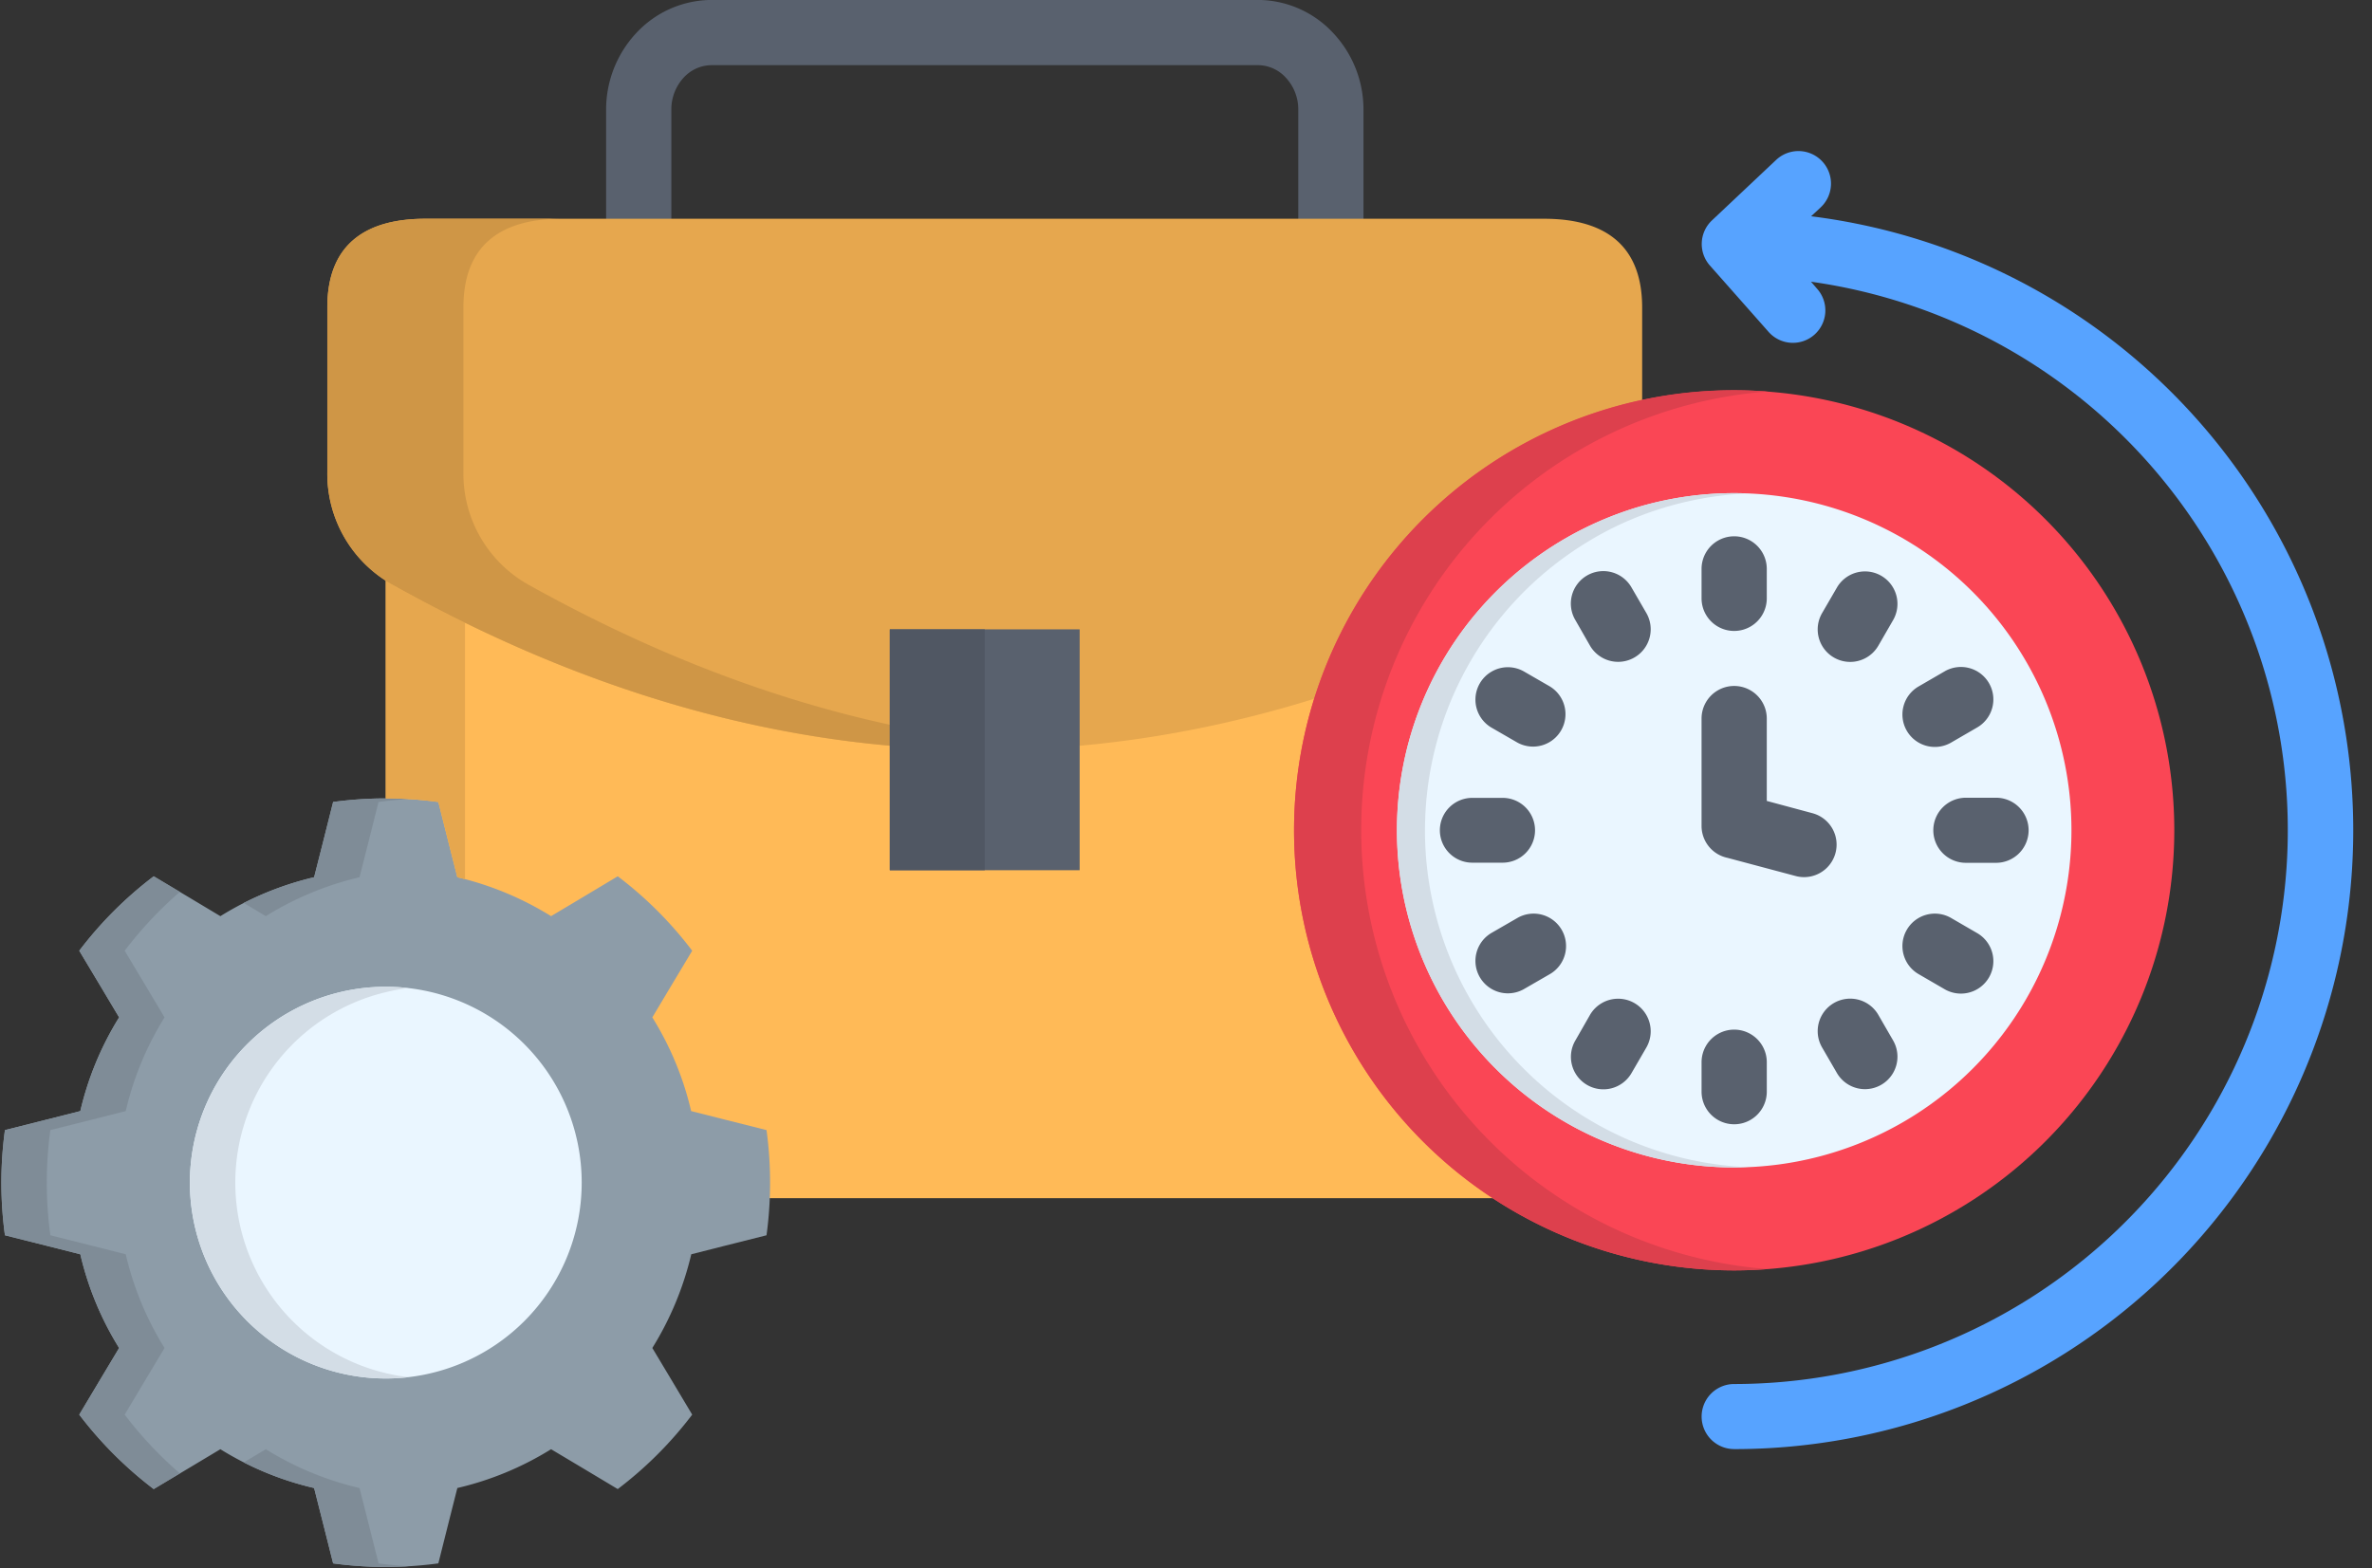 <?xml version="1.0" encoding="UTF-8"?>
<!DOCTYPE svg PUBLIC '-//W3C//DTD SVG 1.0//EN'
          'http://www.w3.org/TR/2001/REC-SVG-20010904/DTD/svg10.dtd'>
<svg data-name="Layer 1" height="341.5" preserveAspectRatio="xMidYMid meet" version="1.0" viewBox="-0.3 85.4 516.4 341.5" width="516.4" xmlns="http://www.w3.org/2000/svg" xmlns:xlink="http://www.w3.org/1999/xlink" zoomAndPan="magnify"
><rect x="-0.3" y="85.4" width="516.4" height="341.5" fill="#333333" stroke="none"/><g
  ><path d="M282.34,151.258V109.3a10.112,10.112,0,0,0-2.73-7.013,8.273,8.273,0,0,0-6.036-2.7H154.591a8.321,8.321,0,0,0-6.035,2.7,10.222,10.222,0,0,0-2.7,7.013v41.96h-14.2V109.3a24.405,24.405,0,0,1,6.582-16.727,22.489,22.489,0,0,1,16.352-7.185H273.574a22.441,22.441,0,0,1,16.353,7.185,24.3,24.3,0,0,1,6.61,16.727v41.96Z" fill="#59616e"
  /></g
  ><g
  ><path d="M344.5,159.851v165.6c0,11.5-8.88,20.865-19.773,20.865h-221.3c-10.893,0-19.745-9.369-19.745-20.865v-165.6Z" fill="#ffba57" fill-rule="evenodd"
  /></g
  ><g
  ><path d="M377.239,400.949a7.084,7.084,0,1,1,0-14.168,120.606,120.606,0,0,0,16.726-240.036l1.294,1.5a7.065,7.065,0,1,1-10.576,9.369l-12.732-14.4a7.061,7.061,0,0,1,.46-9.828h0l13.967-13.163a7.085,7.085,0,0,1,9.714,10.317l-2.1,1.955a134.75,134.75,0,0,1-16.755,268.458Z" fill="#57a3ff"
  /></g
  ><g
  ><path d="M17.186,358.529a67.627,67.627,0,0,0,8.45,20.405l-3.909,6.525-4.771,7.989a84.849,84.849,0,0,0,16.21,16.209l7.989-4.77,6.524-3.909a67.643,67.643,0,0,0,20.406,8.45l1.868,7.386,2.27,9.024a84.905,84.905,0,0,0,22.906,0l2.27-9.024,1.868-7.386a67.643,67.643,0,0,0,20.406-8.45l6.552,3.909,7.961,4.77a84.026,84.026,0,0,0,16.21-16.209l-4.771-7.989-3.909-6.525a68.406,68.406,0,0,0,8.478-20.405l7.358-1.868,9.024-2.27a84.905,84.905,0,0,0,0-22.906l-9.024-2.27-7.386-1.868a67.643,67.643,0,0,0-8.45-20.406l3.909-6.552,4.771-7.961a83.246,83.246,0,0,0-16.21-16.209l-7.961,4.77-6.552,3.909a68.423,68.423,0,0,0-20.406-8.478L97.4,269.062l-2.27-9.024a84.905,84.905,0,0,0-22.906,0l-2.27,9.024-1.868,7.358A68.423,68.423,0,0,0,47.679,284.9l-6.524-3.909-7.989-4.77a84.054,84.054,0,0,0-16.21,16.209l4.771,7.961,3.909,6.552a67.643,67.643,0,0,0-8.45,20.406L9.8,329.215l-9.024,2.27a84.905,84.905,0,0,0,0,22.906l9.024,2.27Z" fill="#8d9ca8" fill-rule="evenodd"
  /></g
  ><g
  ><path d="M41.04,342.924a42.65,42.65,0,1,0,42.65-42.65,42.635,42.635,0,0,0-42.65,42.65Z" fill="#eaf6ff" fill-rule="evenodd"
  /></g
  ><g
  ><path d="M57.566,284.9a68.417,68.417,0,0,1,20.405-8.478l1.868-7.358,2.271-9.024c.517-.058,1.034-.144,1.58-.2,1.61-.2,3.277-.345,4.944-.431-1.638-.115-3.306-.144-4.944-.144a83.575,83.575,0,0,0-11.467.776l-2.27,9.024-1.868,7.358a68.739,68.739,0,0,0-15.319,5.6Z" fill="#7f8c97" fill-rule="evenodd"
  /></g
  ><g
  ><path d="M26.843,292.428A86,86,0,0,1,38.856,279.61l-5.69-3.391a84.054,84.054,0,0,0-16.21,16.209l4.771,7.961,3.909,6.552a67.643,67.643,0,0,0-8.45,20.406L9.8,329.215l-9.024,2.27a84.905,84.905,0,0,0,0,22.906l9.024,2.27,7.386,1.868a67.627,67.627,0,0,0,8.45,20.405l-3.909,6.525-4.771,7.989a84.849,84.849,0,0,0,16.21,16.209l5.69-3.42a84.405,84.405,0,0,1-12.013-12.789l4.771-7.989,3.908-6.525a67.625,67.625,0,0,1-8.449-20.405l-7.386-1.868-9.025-2.27a85.014,85.014,0,0,1,0-22.906l9.025-2.27,7.386-1.868a67.641,67.641,0,0,1,8.449-20.406l-3.908-6.552Z" fill="#7f8c97" fill-rule="evenodd"
  /></g
  ><g
  ><path d="M77.971,409.428a67.638,67.638,0,0,1-20.4-8.45l-4.8,2.874a66.811,66.811,0,0,0,15.319,5.576l1.868,7.386,2.27,9.024a83.575,83.575,0,0,0,11.467.776c1.638,0,3.306-.057,4.944-.144-2.213-.143-4.369-.345-6.524-.632l-2.271-9.024Z" fill="#7f8c97" fill-rule="evenodd"
  /></g
  ><g
  ><path d="M88.634,385.286a42.64,42.64,0,0,1-4.944-83.834,39.52,39.52,0,0,1,4.944-.891,47.181,47.181,0,0,0-4.944-.287,42.65,42.65,0,1,0,0,85.3,40.44,40.44,0,0,0,4.944-.287Z" fill="#d3dde6" fill-rule="evenodd"
  /></g
  ><g
  ><path d="M100.934,276.851v-55.87c-5.173-2.529-10.317-5.2-15.462-8.076-.632-.345-1.207-.719-1.782-1.092v47.449c1.638,0,3.306.029,4.944.144,2.184.115,4.368.344,6.5.632l2.27,9.024,1.868,7.358c.546.143,1.121.287,1.667.431Z" fill="#e6a74e" fill-rule="evenodd"
  /></g
  ><g
  ><path d="M214.083,133.037H92.284c-12.014,0-21.325,4.77-21.325,19.313v35.867a27.663,27.663,0,0,0,14.513,24.688q128.6,71.648,257.222-.029a27.6,27.6,0,0,0,14.513-24.688V152.35c0-14.543-9.311-19.313-21.325-19.313Z" fill="#e6a74e" fill-rule="evenodd"
  /></g
  ><g
  ><path d="M115.074,212.905a27.692,27.692,0,0,1-14.485-24.688V152.35c0-14.543,9.312-19.313,21.325-19.313H92.284c-12.014,0-21.325,4.77-21.325,19.313v35.867a27.663,27.663,0,0,0,14.513,24.688q71.649,39.92,143.3,35.292-56.862-3.665-113.695-35.292Z" fill="#cf9646" fill-rule="evenodd"
  /></g
  ><g
  ><path d="M193.419 222.446H234.747V274.896H193.419z" fill="#59616e"
  /></g
  ><g
  ><path d="M473.058,266.188a95.819,95.819,0,1,0-95.819,95.847,95.849,95.849,0,0,0,95.819-95.847Z" fill="#fa4655" fill-rule="evenodd"
  /></g
  ><g
  ><path d="M450.669,266.188a73.416,73.416,0,1,0-73.43,73.431,73.427,73.427,0,0,0,73.43-73.431Z" fill="#eaf6ff" fill-rule="evenodd"
  /></g
  ><g
  ><path d="M370.14,241.874a7.1,7.1,0,0,1,14.2,0v17.934l9.944,2.673a7.079,7.079,0,1,1-3.65,13.68L375.773,272.2a7.1,7.1,0,0,1-5.633-6.955Zm0-32.591a7.1,7.1,0,0,1,14.2,0v6.409a7.1,7.1,0,0,1-14.2,0Zm29.458,4.082a7.069,7.069,0,0,1,12.244,7.069l-3.219,5.576a7.076,7.076,0,1,1-12.243-7.1Zm23.424,18.249a7.062,7.062,0,1,1,7.041,12.243l-5.547,3.219a7.062,7.062,0,1,1-7.041-12.243Zm11.151,27.5a7.085,7.085,0,1,1,0,14.169h-6.409a7.085,7.085,0,1,1,0-14.169Zm-4.11,29.43a7.062,7.062,0,1,1-7.041,12.243l-5.547-3.219a7.062,7.062,0,1,1,7.041-12.243Zm-18.221,23.423a7.069,7.069,0,0,1-12.244,7.07l-3.218-5.547a7.076,7.076,0,1,1,12.243-7.1Zm-27.5,11.151a7.1,7.1,0,0,1-14.2,0v-6.409a7.1,7.1,0,0,1,14.2,0Zm-29.43-4.081a7.069,7.069,0,1,1-12.243-7.07l3.19-5.576a7.089,7.089,0,0,1,12.272,7.1Zm-23.451-18.25a7.062,7.062,0,0,1-7.042-12.243l5.576-3.219a7.062,7.062,0,1,1,7.041,12.243Zm-11.152-27.533a7.056,7.056,0,1,1,0-14.111h6.438a7.056,7.056,0,1,1,0,14.111Zm4.11-29.4a7.062,7.062,0,0,1,7.042-12.243l5.575,3.219a7.062,7.062,0,0,1-7.041,12.243Zm18.25-23.423a7.069,7.069,0,1,1,12.243-7.069l3.219,5.546a7.089,7.089,0,0,1-12.272,7.1Z" fill="#59616e"
  /></g
  ><g
  ><path d="M193.419 222.446H214.083V274.896H193.419z" fill="#505763"
  /></g
  ><g
  ><path d="M296.049,266.188a95.69,95.69,0,0,1,88.519-95.531c-2.415-.172-4.857-.287-7.329-.287a95.207,95.207,0,0,0-32.735,5.748,95.846,95.846,0,0,0,32.735,185.917c2.472,0,4.914-.114,7.329-.287a95.824,95.824,0,0,1-88.519-95.56Z" fill="#dd404d" fill-rule="evenodd"
  /></g
  ><g
  ><path d="M309.93,266.188A73.479,73.479,0,0,1,344.5,203.909a71.3,71.3,0,0,1,10.922-5.633,73.876,73.876,0,0,1,24.888-5.432c-1.034-.029-2.04-.057-3.075-.057a73.727,73.727,0,0,0-21.037,3.046,75.143,75.143,0,0,0-11.7,4.656,73.414,73.414,0,0,0,32.735,139.13c1.035,0,2.041-.029,3.075-.058a73.417,73.417,0,0,1-70.384-73.373Z" fill="#d3dde6" fill-rule="evenodd"
  /></g
></svg
>
